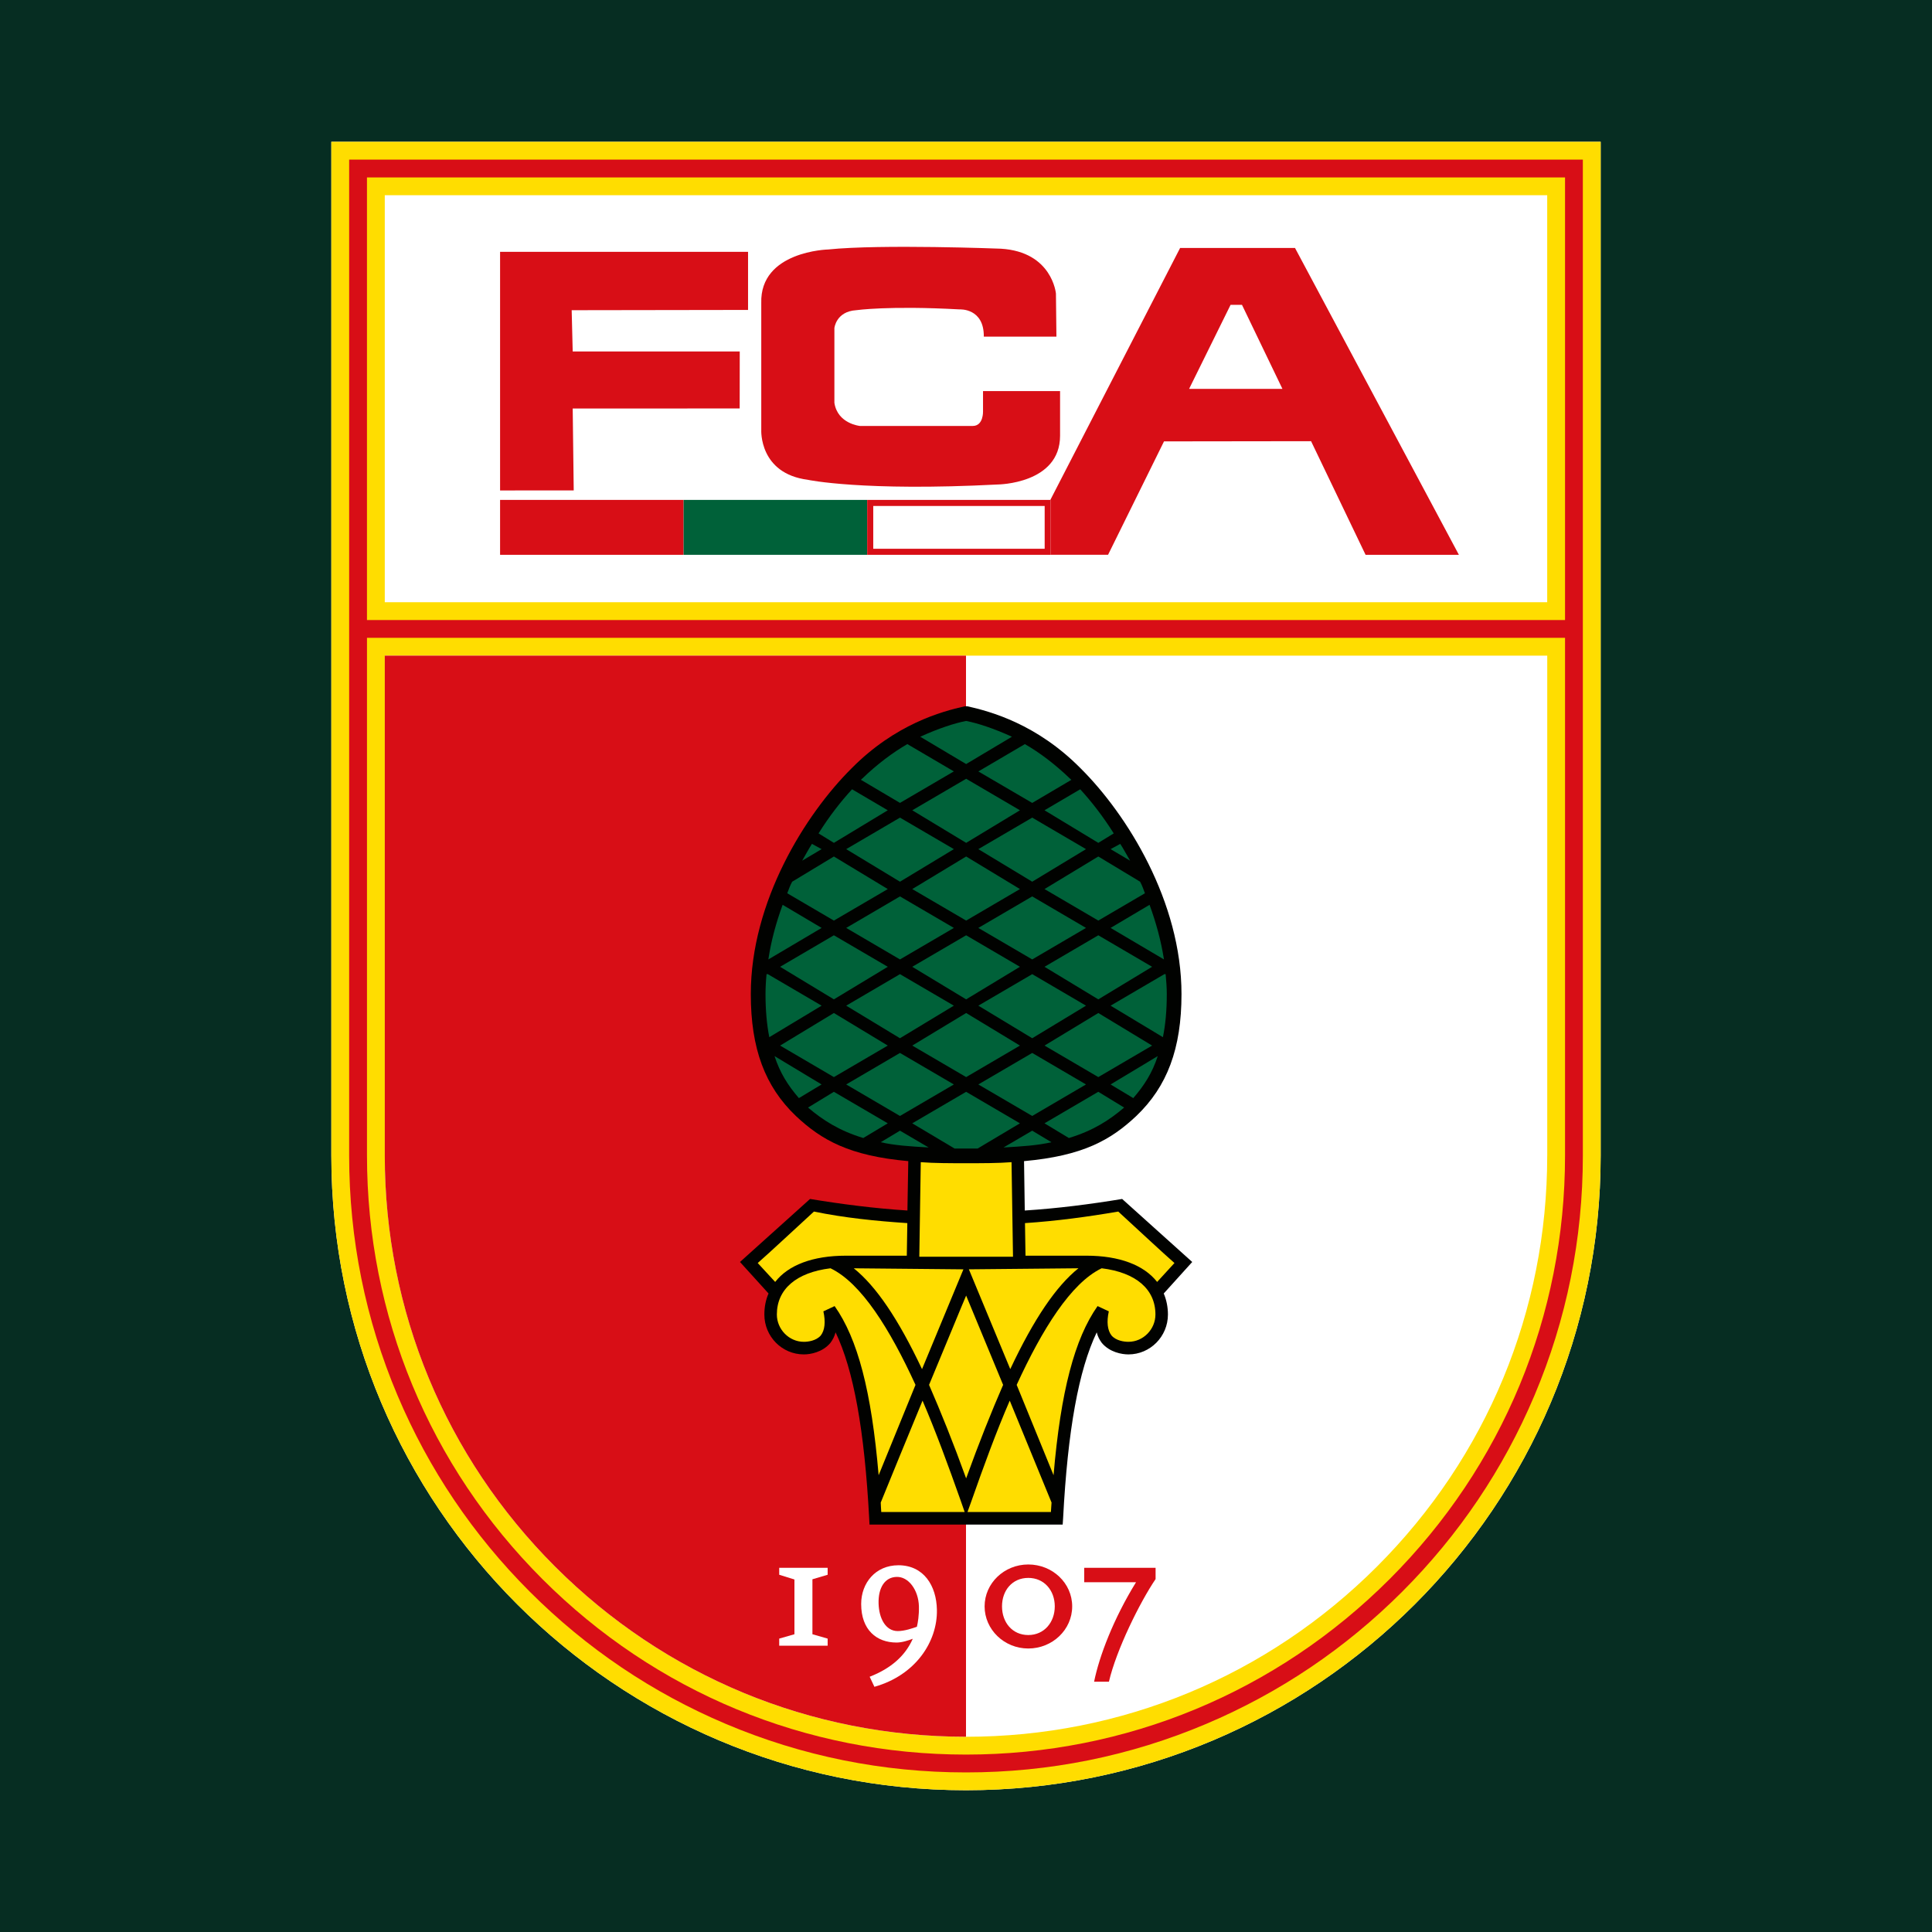 <?xml version="1.0" encoding="UTF-8"?>
<svg id="Ebene_1" data-name="Ebene 1" xmlns="http://www.w3.org/2000/svg" viewBox="0 0 1000 1000">
  <defs>
    <style>
      .cls-1 {
        fill: #006139;
      }

      .cls-2 {
        fill: #d80e16;
      }

      .cls-3 {
        fill: #062d22;
      }

      .cls-4 {
        fill: #010200;
      }

      .cls-5 {
        fill: #fff;
      }

      .cls-6 {
        fill: #fd0;
      }
    </style>
  </defs>
  <rect class="cls-3" width="1000" height="1000"/>
  <g>
    <path class="cls-5" d="M171.5,73.39v524.73c0,181.42,147.07,328.5,328.5,328.5s328.5-147.07,328.5-328.5V73.39H171.5Z"/>
    <path class="cls-6" d="M171.5,73.39v524.73c0,181.42,147.07,328.5,328.5,328.5s328.5-147.07,328.5-328.5V73.39H171.5ZM800.84,598.12c0,80.36-31.29,155.9-88.11,212.72-56.82,56.82-132.37,88.11-212.72,88.11s-155.9-31.29-212.72-88.11c-56.82-56.82-88.11-132.37-88.11-212.72v-258.75h601.67v258.75ZM199.16,311.7V101.05h601.67v210.65H199.16Z"/>
    <path class="cls-2" d="M500,898.95V339.36H199.16v258.75c0,80.36,31.29,155.9,88.11,212.72,56.82,56.82,132.37,88.11,212.72,88.11Z"/>
    <path class="cls-2" d="M180.72,82.61v515.51c0,43.11,8.44,84.92,25.09,124.27,16.08,38.02,39.1,72.16,68.43,101.49,29.32,29.32,63.47,52.35,101.49,68.43,39.36,16.65,81.17,25.09,124.27,25.09s84.92-8.44,124.27-25.09c38.02-16.08,72.16-39.1,101.49-68.43,29.32-29.32,52.35-63.47,68.43-101.49,16.65-39.36,25.09-81.17,25.09-124.27V82.61H180.72ZM810.06,91.83v229.09H189.94V91.83h620.11ZM719.24,817.36c-58.56,58.56-136.42,90.81-219.24,90.81s-160.68-32.25-219.24-90.81c-58.56-58.56-90.81-136.42-90.81-219.24v-267.98h620.11v267.98c0,82.82-32.25,160.68-90.81,219.24Z"/>
    <g id="FCA">
      <path class="cls-2" d="M418.19,248.36s28.2,6.04,98.29,2.41c0,0,32.21-.27,32.21-25.24v-23.09h-39.88v10.47s.3,7.57-5.36,7.57h-58.33s-11.62-1.11-13.24-11.99v-38.67s.82-8.59,11.28-9.26c0,0,16.79-2.43,53.59-.41,0,0,12.61-.8,12.47,14.1h37.58l-.25-22.29s-1.89-21.61-28.47-23.23c0,0-62.02-2.42-89.41.4,0,0-35.45.8-34.64,27.78v65.66s-1.22,22.55,24.16,25.78Z"/>
      <polygon class="cls-2" points="296.43 211.44 382.86 211.42 382.89 181.91 296.43 181.91 295.9 160.56 387.19 160.42 387.19 130.35 258.84 130.35 258.84 253.86 296.96 253.83 296.43 211.44"/>
      <path class="cls-2" d="M670.3,128.36h-59.48l-68.61,133.2v25.6h31.32l28.96-58.7,76.12-.1,28.21,58.81h48.3l-84.82-158.81ZM615.47,201.29l21.47-43.5h5.91l20.94,43.5h-48.33Z"/>
      <rect class="cls-2" x="258.84" y="258.75" width="95" height="28.42"/>
      <rect class="cls-1" x="353.84" y="258.75" width="95" height="28.42"/>
      <rect class="cls-5" x="448.85" y="258.75" width="95" height="28.42"/>
      <path class="cls-2" d="M540.72,261.89v22.15h-88.73v-22.15h88.73M543.85,258.75h-95v28.42h95v-28.42h0Z"/>
    </g>
    <g id="_1907" data-name="1907">
      <polygon class="cls-5" points="403.32 851.82 403.32 848.14 411.2 845.88 411.2 817.54 403.32 815.09 403.32 811.5 428.39 811.5 428.39 815.09 420.51 817.43 420.51 845.88 428.39 848.14 428.39 851.82 403.32 851.82"/>
      <path class="cls-5" d="M464.97,810.18c-11.77,0-19.23,9.11-19.23,20.05,0,13.4,7.98,19.95,18.32,19.95,2.86,0,6.24-1.13,8.39-1.95-3.9,8.81-11.26,15.35-22.31,19.65l2.45,5.21c21.39-6.04,32.65-23.43,32.35-39.8-.21-12.58-6.86-23.12-19.97-23.12ZM474.59,842c-2.25.81-6.44,2.24-9.92,2.24-6.25,0-9.72-6.55-9.92-14.31-.21-8.18,3.27-13.51,9.2-13.72,6.24-.31,11.45,6.75,11.68,15.24.1,4.71-.53,8.39-1.04,10.54Z"/>
      <path class="cls-2" d="M532.24,809.77c-12.49,0-22.61,9.72-22.61,21.69s10.12,21.8,22.61,21.8,22.72-9.72,22.72-21.8-10.23-21.69-22.72-21.69ZM532.24,846.29c-8.28,0-13.6-6.56-13.6-14.84s5.32-14.73,13.6-14.73,13.71,6.54,13.71,14.73-5.42,14.84-13.71,14.84Z"/>
      <path class="cls-2" d="M573.98,870.44h-7.67c2.66-13.2,10.02-32.54,21.69-51.47h-26.81v-7.47h36.94v5.83c-8.19,12.07-20.36,36.74-24.15,53.11Z"/>
    </g>
    <g id="Zirbelnuss">
      <path id="path2556" class="cls-4" d="M617.09,653.2l-36.27-32.62c-16.47,2.72-33.33,4.89-50.4,5.98l-.38-25.56c30.34-2.72,44.86-10.87,58.12-23.38,15.93-15.22,23.38-34.8,23.38-63.07,0-47.85-28.16-92.98-52.25-116.9-22.62-22.84-46.38-29.36-58.56-32.08h-1.36c-12.13,2.72-35.94,9.24-58.56,32.08-24.09,23.92-52.2,69.05-52.2,116.9,0,28.27,7.39,47.85,23.33,63.07,13.27,12.51,27.78,20.66,58.18,23.38l-.44,25.56c-17.07-1.09-33.87-3.26-50.4-5.98l-36.27,32.62,14.79,16.31c-1.47,3.26-2.17,7.07-2.17,10.87,0,11.42,9.13,20.66,20.44,20.66,3.37,0,9.68-1.09,13.76-5.98,1.2-1.63,2.07-3.26,2.66-5.44,9.35,19.57,14.95,50.57,17.4,96.24l.16,3.26h99.99l.22-3.26c2.39-45.67,8.05-76.67,17.4-96.24.54,2.17,1.41,3.81,2.61,5.44,4.08,4.89,10.39,5.98,13.81,5.98,11.25,0,20.44-9.24,20.44-20.66,0-3.81-.76-7.61-2.17-10.87l14.74-16.31"/>
      <path id="path2558" class="cls-1" d="M506,594.48l21.91-13.05-27.84-16.31-27.89,16.31,21.91,13.05h11.91"/>
      <path id="path2560" class="cls-1" d="M540.64,419.4l27.84,16.86,7.99-4.89c-5.49-8.7-11.36-16.31-17.35-22.84l-18.49,10.87"/>
      <path id="path2562" class="cls-1" d="M431.62,565.11l-13.38,8.16c7.67,6.52,16.09,11.96,28.6,15.77l12.67-7.61-27.89-16.31"/>
      <path id="path2564" class="cls-1" d="M455.87,591.21c7.01,1.63,15.12,2.17,24.79,2.72l-14.84-8.7-9.95,5.98"/>
      <path id="path2566" class="cls-1" d="M519.43,593.93c9.68-.54,17.83-1.09,24.79-2.72l-9.95-5.98-14.84,8.7"/>
      <path id="path2568" class="cls-1" d="M586.58,568.38c5.65-6.52,9.84-13.05,12.67-21.75l-24.41,14.68,11.74,7.07"/>
      <path id="path2570" class="cls-1" d="M602.46,496.6c-1.52-9.79-4.08-19.03-7.45-28.27l-20.17,11.96,27.62,16.31"/>
      <path id="path2572" class="cls-1" d="M602.95,504.22h-.27l-27.84,16.31,27.08,16.31c1.36-6.52,2.01-14.14,2.01-22.29,0-3.26-.27-7.07-.6-10.33h-.38"/>
      <path id="path2574" class="cls-1" d="M540.64,581.43l12.61,7.61c12.56-3.81,20.93-9.24,28.6-15.77l-13.38-8.16-27.84,16.31"/>
      <path id="path2576" class="cls-1" d="M400.9,546.63c2.83,8.7,6.96,15.22,12.61,21.75l11.74-7.07-24.36-14.68"/>
      <path id="path2578" class="cls-1" d="M523.78,381.33c-9.57-4.35-17.94-7.07-23.71-8.16-5.82,1.09-14.19,3.81-23.76,8.16l23.76,14.14,23.71-14.14"/>
      <path id="path2580" class="cls-1" d="M493.72,399.28l-24.09-14.14c-7.5,4.35-15.55,10.33-23.43,17.94-.22,0-.43.54-.6.54l20.23,11.96,27.89-16.31"/>
      <path id="path2582" class="cls-1" d="M534.28,415.59l20.28-11.96c-.22,0-.43-.54-.65-.54-7.88-7.61-15.88-13.59-23.43-17.94l-24.09,14.14,27.89,16.31"/>
      <path id="path2584" class="cls-1" d="M459.51,419.4l-18.49-10.87c-5.98,6.52-11.91,14.14-17.34,22.84l7.94,4.89,27.89-16.86"/>
      <path id="path2586" class="cls-1" d="M397.42,504.22h-.65c-.33,3.26-.54,7.07-.54,10.33,0,8.16.65,15.77,1.96,22.29l27.08-16.31-27.84-16.31"/>
      <path id="path2588" class="cls-1" d="M405.09,468.33c-3.37,9.24-5.93,18.49-7.39,28.27l27.57-16.31-20.17-11.96"/>
      <path id="path2590" class="cls-1" d="M420.26,436.79c-1.74,2.72-3.48,5.98-5.06,8.7l10.06-5.98-5-2.72"/>
      <path id="path2592" class="cls-1" d="M431.62,476.49l27.89-16.31-27.89-16.86-21.59,13.05c-.92,1.63-1.74,3.81-2.56,5.98l24.14,14.14"/>
      <path id="path2594" class="cls-1" d="M472.18,500.41l27.89,16.86,27.84-16.86-27.84-16.31-27.89,16.31"/>
      <path id="path2596" class="cls-1" d="M431.62,524.33l-27.84,16.86,27.84,16.31,27.89-16.31-27.89-16.86"/>
      <path id="path2598" class="cls-1" d="M437.98,561.31l27.84,16.31,27.89-16.31-27.89-16.31-27.84,16.31"/>
      <path id="path2600" class="cls-1" d="M459.51,500.41l-27.89-16.31-27.84,16.31,27.84,16.86,27.89-16.86"/>
      <path id="path2602" class="cls-1" d="M493.72,439.51l-27.89-16.31-27.84,16.31,27.84,16.86,27.89-16.86"/>
      <path id="path2604" class="cls-1" d="M493.72,480.29l-27.89-16.31-27.84,16.31,27.84,16.31,27.89-16.31"/>
      <path id="path2606" class="cls-1" d="M500.08,524.33l-27.89,16.86,27.89,16.31,27.84-16.31-27.84-16.86"/>
      <path id="path2608" class="cls-1" d="M506.38,561.31l27.89,16.31,27.84-16.31-27.84-16.31-27.89,16.31"/>
      <path id="path2610" class="cls-1" d="M506.38,480.29l27.89,16.31,27.84-16.31-27.84-16.31-27.89,16.31"/>
      <path id="path2612" class="cls-1" d="M568.48,517.27l27.84-16.86-27.84-16.31-27.84,16.31,27.84,16.86"/>
      <path id="path2614" class="cls-1" d="M540.64,541.19l27.84,16.31,27.84-16.31-27.84-16.86-27.84,16.86"/>
      <path id="path2616" class="cls-1" d="M506.38,439.51l27.89,16.86,27.84-16.86-27.84-16.31-27.89,16.31"/>
      <path id="path2618" class="cls-1" d="M527.92,419.4l-27.84-16.31-27.89,16.31,27.89,16.86,27.84-16.86"/>
      <path id="path2620" class="cls-1" d="M584.95,445.49c-1.63-2.72-3.32-5.98-5.11-8.7l-5,2.72,10.11,5.98"/>
      <path id="path2622" class="cls-1" d="M568.48,443.32l-27.84,16.86,27.84,16.31,24.14-14.14c-.76-2.17-1.63-4.35-2.5-5.98l-21.64-13.05"/>
      <path id="path2624" class="cls-1" d="M437.98,520.53l27.84,16.86,27.89-16.86-27.89-16.31-27.84,16.31"/>
      <path id="path2626" class="cls-1" d="M500.08,443.32l-27.89,16.86,27.89,16.31,27.84-16.31-27.84-16.86"/>
      <path id="path2628" class="cls-1" d="M562.12,520.53l-27.84-16.31-27.89,16.31,27.89,16.86,27.84-16.86"/>
      <path id="path2630" class="cls-6" d="M437.82,649.94h31.54l.27-16.86c-16.37-1.09-32.51-2.72-48.34-5.98-11.85,10.87-22.29,20.66-29.09,26.64l9.03,9.79c6.74-8.7,19.41-13.59,36.59-13.59"/>
      <path id="path2632" class="cls-6" d="M578.81,627.1c-15.82,2.72-31.92,4.89-48.28,5.98l.27,16.86h31.48c17.18,0,29.85,4.89,36.65,13.59l8.97-9.79c-6.8-5.98-17.24-15.77-29.09-26.64"/>
      <path id="path2634" class="cls-6" d="M500.08,650.48h-24.25l.76-48.94c7.01.54,14.79.54,23.49.54s16.48,0,23.49-.54l.76,48.94h-24.25"/>
      <path id="path2636" class="cls-6" d="M429.88,656.46c-17.78,2.17-27.78,10.87-27.78,23.92,0,7.61,6.25,14.14,13.97,14.14,2.23,0,6.36-.54,8.75-3.26,2.12-2.72,2.56-7.07,1.36-12.51l5.82-2.72c11.91,16.86,19.09,44.04,22.78,87.54l19.08-46.76c-13.21-28.82-28.06-52.74-43.99-60.35"/>
      <path id="path2638" class="cls-6" d="M477.24,708.66l21.42-51.65-56.76-.54c11.53,9.24,23,26.1,35.34,52.2"/>
      <path id="path2640" class="cls-6" d="M558.2,656.46l-56.71.54,21.42,51.65c12.29-26.1,23.76-42.95,35.29-52.2"/>
      <path id="path2642" class="cls-6" d="M480.88,716.81c6.14,14.14,12.51,29.91,19.19,48.39,6.69-18.49,12.99-34.26,19.14-48.39-9.03-21.75-17.07-41.32-19.14-46.22-2.12,4.89-10.11,24.47-19.19,46.22"/>
      <path id="path2644" class="cls-6" d="M477.51,724.97c-8.05,19.57-16.37,39.69-21.64,52.74.05,1.63.16,3.26.27,4.89h43.17l-2.28-6.52c-5.98-16.86-12.51-34.8-19.52-51.11"/>
      <path id="path2646" class="cls-6" d="M570.22,656.46c-15.88,7.61-30.77,31.54-43.99,60.35l19.09,46.76c3.7-43.5,10.93-70.68,22.78-87.54l5.82,2.72c-1.2,5.44-.71,9.79,1.41,12.51,2.39,2.72,6.47,3.26,8.75,3.26,7.72,0,13.97-6.52,13.97-14.14,0-13.05-10.06-21.75-27.84-23.92"/>
      <path id="path2648" class="cls-6" d="M503.12,776.08l-2.34,6.52h43.17c.11-1.63.22-3.26.33-4.89-5.33-13.05-13.65-33.17-21.64-52.74-7.07,16.31-13.59,34.26-19.52,51.11"/>
    </g>
  </g>
</svg>